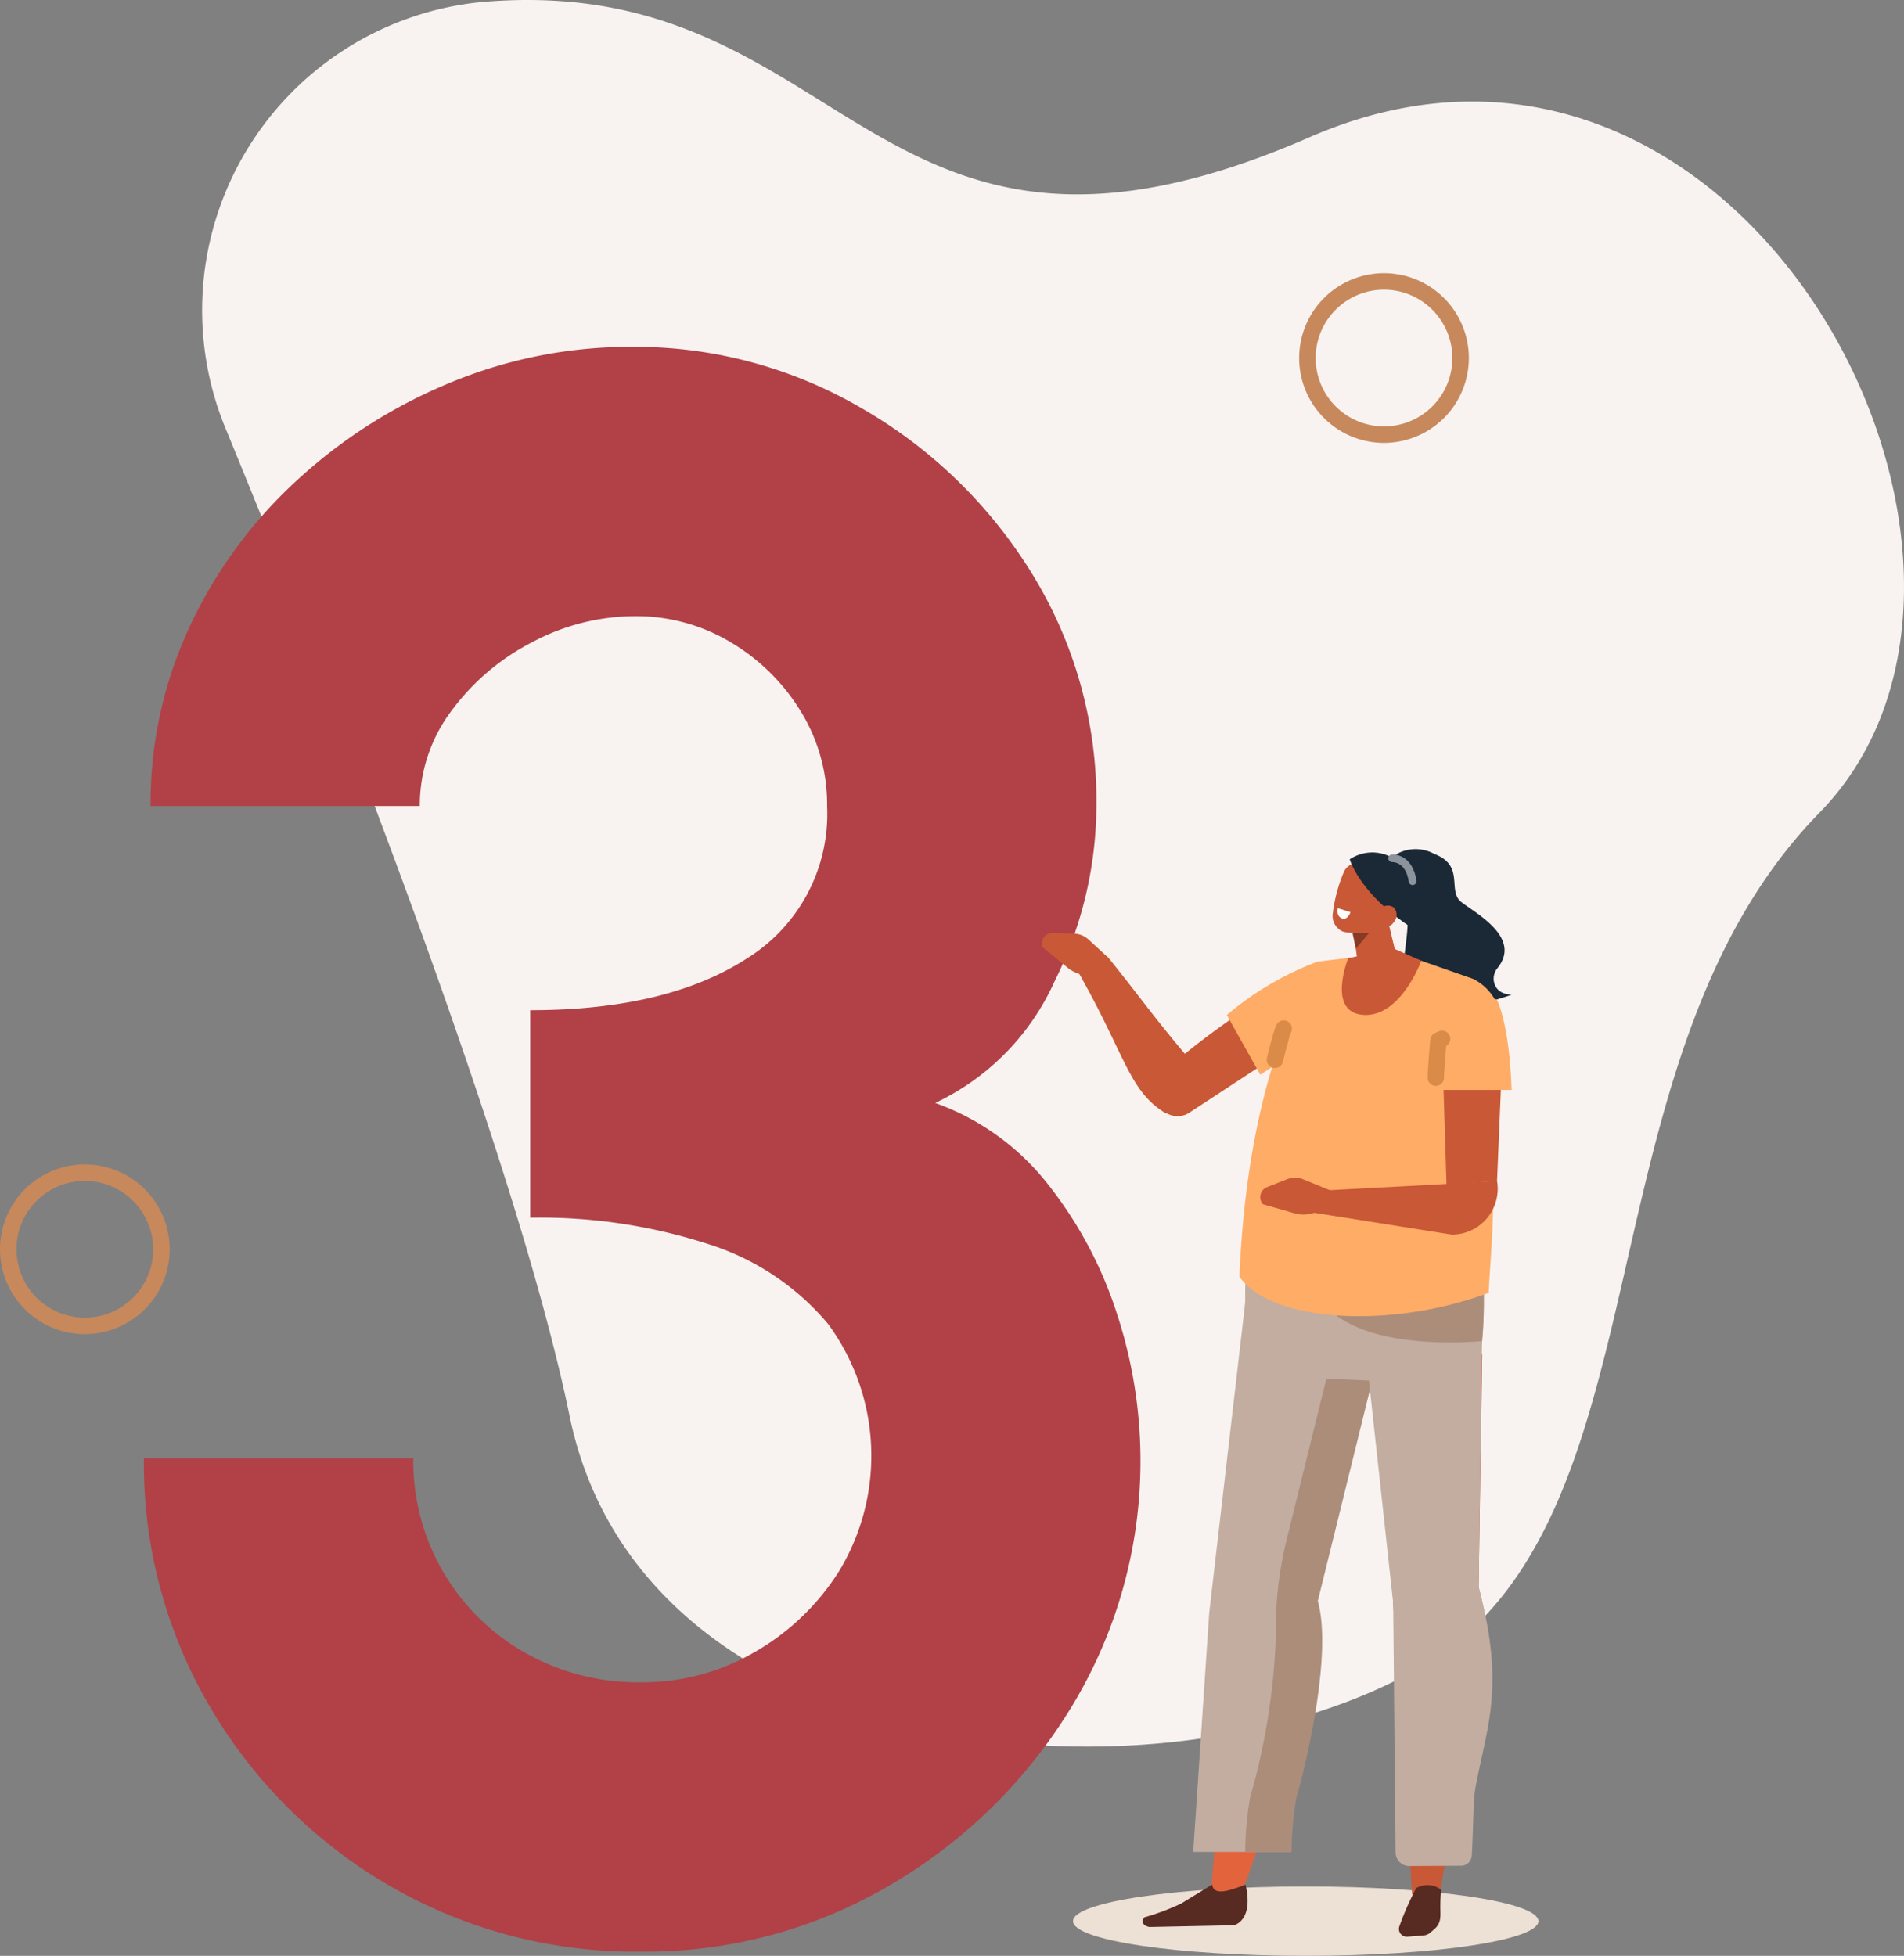 <svg xmlns="http://www.w3.org/2000/svg" xmlns:xlink="http://www.w3.org/1999/xlink" id="Groupe_214" data-name="Groupe 214" width="101.454" height="104.205" viewBox="0 0 101.454 104.205"><rect x="0" y="0" width="101.454" height="104.205" fill="#808080" stroke="none"/><defs><clipPath id="clip-path"><rect id="Rectangle_104" data-name="Rectangle 104" width="101.454" height="104.205" fill="none"></rect></clipPath></defs><g id="Groupe_213" data-name="Groupe 213" clip-path="url(#clip-path)"><path id="Trac&#xE9;_187" data-name="Trac&#xE9; 187" d="M28.434,22.859A16.5,16.5,0,0,1,42.261.091q.423-.032.86-.055c18.657-.95,19.934,17.369,43.063,7.275S126.354,30,113.358,43.294,105.521,80.94,92.191,88.768,50.684,94.577,46.749,75.423C43.824,61.187,33.528,35.243,28.434,22.859" transform="translate(-16.402 0)" fill="#f8f3f1" fill-rule="evenodd"></path><path id="Trac&#xE9;_188" data-name="Trac&#xE9; 188" d="M179.127,45.755a4.521,4.521,0,1,1,4.521-4.521,4.526,4.526,0,0,1-4.521,4.521m0-8.163a3.642,3.642,0,1,0,3.642,3.642,3.647,3.647,0,0,0-3.642-3.642" transform="translate(-105.381 -22.158)" fill="#c7885c"></path><path id="Trac&#xE9;_189" data-name="Trac&#xE9; 189" d="M4.521,165.521A4.521,4.521,0,1,1,9.042,161a4.526,4.526,0,0,1-4.521,4.521m0-8.163A3.642,3.642,0,1,0,8.163,161a3.647,3.647,0,0,0-3.642-3.642" transform="translate(0 -94.44)" fill="#c7885c"></path><path id="Trac&#xE9;_190" data-name="Trac&#xE9; 190" d="M45.869,132.115A26.061,26.061,0,0,1,32.4,128.587a26.483,26.483,0,0,1-9.526-9.5,25.564,25.564,0,0,1-3.528-13.26H33.7a11.725,11.725,0,0,0,5.88,10.32,12.217,12.217,0,0,0,6.292,1.617A11.82,11.82,0,0,0,51.9,116.15a12.848,12.848,0,0,0,4.5-4.322,11.862,11.862,0,0,0-.588-13.142,13.664,13.664,0,0,0-6.38-4.263,29.089,29.089,0,0,0-9.5-1.411V81.957q7.29,0,11.555-2.763a9.061,9.061,0,0,0,4.263-8.115,9.461,9.461,0,0,0-1.411-5.057A10.817,10.817,0,0,0,50.6,62.346a9.776,9.776,0,0,0-5.087-1.382,11.681,11.681,0,0,0-5.468,1.382,12.333,12.333,0,0,0-4.322,3.675,8.378,8.378,0,0,0-1.676,5.057H19.7a22.306,22.306,0,0,1,2.058-9.5,24.7,24.7,0,0,1,5.675-7.791,27.46,27.46,0,0,1,8.233-5.263,25.047,25.047,0,0,1,9.673-1.911,23.966,23.966,0,0,1,12.29,3.293,25.694,25.694,0,0,1,9.056,8.82A23.054,23.054,0,0,1,70.1,71.079a21.132,21.132,0,0,1-2.234,9.349A13.083,13.083,0,0,1,61.51,86.9a13.322,13.322,0,0,1,6,4.322,21.951,21.951,0,0,1,3.675,6.88A25.188,25.188,0,0,1,68.8,119.032a27.616,27.616,0,0,1-9.673,9.526,25.608,25.608,0,0,1-13.259,3.558" transform="translate(-11.678 -28.135)" fill="#b14147"></path><path id="Trac&#xE9;_191" data-name="Trac&#xE9; 191" d="M169.005,255.362c0,1.02-5.553,1.848-12.4,1.848s-12.4-.827-12.4-1.848,5.553-1.848,12.4-1.848,12.4.827,12.4,1.848" transform="translate(-87.03 -153.004)" fill="#ede0d5" fill-rule="evenodd"></path><path id="Trac&#xE9;_192" data-name="Trac&#xE9; 192" d="M164.385,207.968s4.3-11.071,3.169-15.451L172.3,177.5l-7.227.482-2.329,30.074Z" transform="translate(-98.22 -107.127)" fill="#e3633d" fill-rule="evenodd"></path><path id="Trac&#xE9;_193" data-name="Trac&#xE9; 193" d="M157.283,253.252l-1.652,1.012a12.4,12.4,0,0,1-1.966.736c-.224.31.032.474.272.515l4.49-.092s1.082-.211.63-2.168c-.9.353-1.708.607-1.775,0" transform="translate(-92.69 -152.846)" fill="#572a22" fill-rule="evenodd"></path><path id="Trac&#xE9;_194" data-name="Trac&#xE9; 194" d="M163.129,175.133l-1.912,16.485-.855,12.75h5.2a17.339,17.339,0,0,1,.263-2.92c.224-.7,1.993-7.375,1.134-10.445l3.086-12.5Z" transform="translate(-96.784 -105.699)" fill="#c2ada0" fill-rule="evenodd"></path><path id="Trac&#xE9;_195" data-name="Trac&#xE9; 195" d="M171.221,196.135l3.086-12.5-2.5.133-2.26,9.154a19.87,19.87,0,0,0-.561,5.1,35.368,35.368,0,0,1-1.366,8.554,17.373,17.373,0,0,0-.263,2.92h2.469a17.341,17.341,0,0,1,.263-2.92c.224-.7,1.993-7.375,1.134-10.445" transform="translate(-101.004 -110.829)" fill="#ab8d7a" fill-rule="evenodd"></path><path id="Trac&#xE9;_196" data-name="Trac&#xE9; 196" d="M185.28,169.773l.778,18.1L187.07,203.4l1.531-.311c.7-5.516,3.768-9.485,2.008-16.073l.193-12.384-2.6-4.36Z" transform="translate(-111.823 -102.464)" fill="#c95836" fill-rule="evenodd"></path><path id="Trac&#xE9;_197" data-name="Trac&#xE9; 197" d="M182.338,170.461l1.944,17.829.127,13.293a.73.73,0,0,0,.738.717l2.752-.016a.57.57,0,0,0,.57-.528c.08-1.171.071-2.973.2-3.652.624-3.319,1.586-5.357.165-10.675l.182-13.1-2.589-3.644Z" transform="translate(-110.047 -102.879)" fill="#c2ada0" fill-rule="evenodd"></path><path id="Trac&#xE9;_198" data-name="Trac&#xE9; 198" d="M188.939,253.474a14.45,14.45,0,0,0-.908,2.058.418.418,0,0,0,.077.383.424.424,0,0,0,.362.151l.858-.068a.628.628,0,0,0,.36-.151l.211-.183c.352-.305.335-.629.323-1.085a9.3,9.3,0,0,1,.043-1.011,1.183,1.183,0,0,0-1.325-.094" transform="translate(-113.473 -152.879)" fill="#572a22" fill-rule="evenodd"></path><path id="Trac&#xE9;_199" data-name="Trac&#xE9; 199" d="M192.393,121.181a.905.905,0,0,1,.207-.708c1.3-1.632-1.219-2.93-1.945-3.511-.758-.606.217-1.928-1.429-2.556a2.072,2.072,0,0,0-2.3.2,7.976,7.976,0,0,0,.137,1.624s.821.3.736,1.971-.563,2.516.412,3.871,5.133-.167,5.133-.167c-.679-.036-.893-.4-.948-.719" transform="translate(-112.796 -68.908)" fill="#1b2836" fill-rule="evenodd"></path><path id="Trac&#xE9;_200" data-name="Trac&#xE9; 200" d="M150.136,133.843c-1.8-2.131-2.389-3.029-4.149-5.21l-1.921.207c2.877,4.905,2.938,6.877,5.016,8.121,2.437-.829,1.36-2.534,1.055-3.118" transform="translate(-86.949 -77.634)" fill="#c95836"></path><path id="Trac&#xE9;_201" data-name="Trac&#xE9; 201" d="M143.541,126.674l-1.038-.952a1.175,1.175,0,0,0-.757-.309l-1.139-.036a.568.568,0,0,0-.556.751l1.371,1.122a1.77,1.77,0,0,0,1.148.375l.726-.011Z" transform="translate(-84.507 -75.669)" fill="#c95836"></path><path id="Trac&#xE9;_202" data-name="Trac&#xE9; 202" d="M163.776,129.214s-9.2,5.715-8.74,6.93l.188.542a1.144,1.144,0,0,0,1.708.582l4.645-3.044.917-.571Z" transform="translate(-93.559 -77.985)" fill="#c95836" fill-rule="evenodd"></path><path id="Trac&#xE9;_203" data-name="Trac&#xE9; 203" d="M178.138,158.425l-9.721.741c-1.582.58-.95,9.7-.95,9.7l6.392.3c2.97-.062,5.777,2.536,6.146-2.412.423-5.656-1.868-8.321-1.868-8.321" transform="translate(-100.997 -95.615)" fill="#c2ada0" fill-rule="evenodd"></path><path id="Trac&#xE9;_204" data-name="Trac&#xE9; 204" d="M186.165,175.832s-6.451.695-8.549-2.138l8.648-.743a25.275,25.275,0,0,1-.1,2.88" transform="translate(-107.197 -104.382)" fill="#ab8d7a" fill-rule="evenodd"></path><path id="Trac&#xE9;_205" data-name="Trac&#xE9; 205" d="M170.747,128.578l3.571-.417.979.038,3.72,1.3a2.735,2.735,0,0,1,1.356,3.395l-.91,4.258c.967,3.212.559,5.774.391,9.08-5.275,1.959-11.619,1.553-13.284-.868.281-6.617,1.609-12.525,4.178-16.783" transform="translate(-100.53 -77.349)" fill="#ffac66" fill-rule="evenodd"></path><path id="Trac&#xE9;_206" data-name="Trac&#xE9; 206" d="M181.68,121.605l.342,2.569a.865.865,0,0,0,.532.689.85.85,0,0,0,.855-.132l.228-.187a1.116,1.116,0,0,0,.377-1.124l-.723-3.015Z" transform="translate(-109.65 -72.669)" fill="#c95836" fill-rule="evenodd"></path><path id="Trac&#xE9;_207" data-name="Trac&#xE9; 207" d="M181.775,125.382l.176.835.7-.834Z" transform="translate(-109.707 -75.672)" fill="#873b24" fill-rule="evenodd"></path><path id="Trac&#xE9;_208" data-name="Trac&#xE9; 208" d="M180.678,127.992s-1.17,2.9.818,3.023,3.076-2.883,3.076-2.883l-1.452-.645Z" transform="translate(-108.839 -76.943)" fill="#c95836"></path><path id="Trac&#xE9;_209" data-name="Trac&#xE9; 209" d="M182.455,117.415a.752.752,0,0,0-.464-.953L180.636,116a.792.792,0,0,0-.944.472,8.137,8.137,0,0,0-.573,2.142.911.911,0,0,0,.517,1c.415.142,1.795.166,2.168-.544a10.963,10.963,0,0,0,.652-1.658" transform="translate(-108.098 -69.987)" fill="#c95836" fill-rule="evenodd"></path><path id="Trac&#xE9;_210" data-name="Trac&#xE9; 210" d="M185,118.478a7.11,7.11,0,0,0-.519-2.826,2.153,2.153,0,0,0-3.085-.743s.486,1.728,3.085,3.5Z" transform="translate(-109.476 -69.125)" fill="#1b2836" fill-rule="evenodd"></path><path id="Trac&#xE9;_211" data-name="Trac&#xE9; 211" d="M185.872,122.575a.563.563,0,0,1-.777.164.576.576,0,0,1-.011-.8.563.563,0,0,1,.777-.164.576.576,0,0,1,.011.8" transform="translate(-111.61 -73.436)" fill="#c95836" fill-rule="evenodd"></path><path id="Trac&#xE9;_212" data-name="Trac&#xE9; 212" d="M179.759,122.04l.68.217s-.161.466-.476.322-.2-.539-.2-.539" transform="translate(-108.479 -73.655)" fill="#fff" fill-rule="evenodd"></path><path id="Trac&#xE9;_213" data-name="Trac&#xE9; 213" d="M194.052,144.422l-.222-7.159c-.132-1.792.977-2.947,2.33-2.428a1.7,1.7,0,0,1,.913,1.6l-.327,7.78Z" transform="translate(-116.976 -81.302)" fill="#c95836" fill-rule="evenodd"></path><path id="Trac&#xE9;_214" data-name="Trac&#xE9; 214" d="M187.11,115.337s.9-.056,1.088,1.221" transform="translate(-112.927 -69.61)" fill="none" stroke="#8b939c" stroke-linecap="round" stroke-linejoin="round" stroke-width="0.414"></path><path id="Trac&#xE9;_215" data-name="Trac&#xE9; 215" d="M173.2,158.984l-1.583-.648a1.18,1.18,0,0,0-.82.017l-1.062.419a.57.57,0,0,0-.213.913l1.708.488a1.773,1.773,0,0,0,1.206-.112l.663-.3Z" transform="translate(-102.224 -95.522)" fill="#c95836"></path><path id="Trac&#xE9;_216" data-name="Trac&#xE9; 216" d="M185.841,158.694a2.443,2.443,0,0,1-2.416,2.862l-7.674-1.22.286-1.1,6.488-.343Z" transform="translate(-106.072 -95.777)" fill="#c95836" fill-rule="evenodd"></path><path id="Trac&#xE9;_217" data-name="Trac&#xE9; 217" d="M195.041,133.631s.677,1.239.791,4.824h-4.348l-.464-5.263Z" transform="translate(-115.287 -80.386)" fill="#ffac66" fill-rule="evenodd"></path><path id="Trac&#xE9;_218" data-name="Trac&#xE9; 218" d="M169.726,129.214a16.473,16.473,0,0,0-4.849,2.847l1.784,3.183,2.845-1.836Z" transform="translate(-99.509 -77.985)" fill="#ffac66" fill-rule="evenodd"></path><path id="Trac&#xE9;_219" data-name="Trac&#xE9; 219" d="M192.972,141.677c-.015-.106.136-1.981.136-1.981l.2-.088" transform="translate(-116.465 -84.258)" fill="none" stroke="#db8b48" stroke-linecap="round" stroke-linejoin="round" stroke-width="0.875"></path><path id="Trac&#xE9;_220" data-name="Trac&#xE9; 220" d="M171.344,139.891s.348-1.437.469-1.664" transform="translate(-103.412 -83.425)" fill="none" stroke="#db8b48" stroke-linecap="round" stroke-linejoin="round" stroke-width="0.875"></path></g></svg>